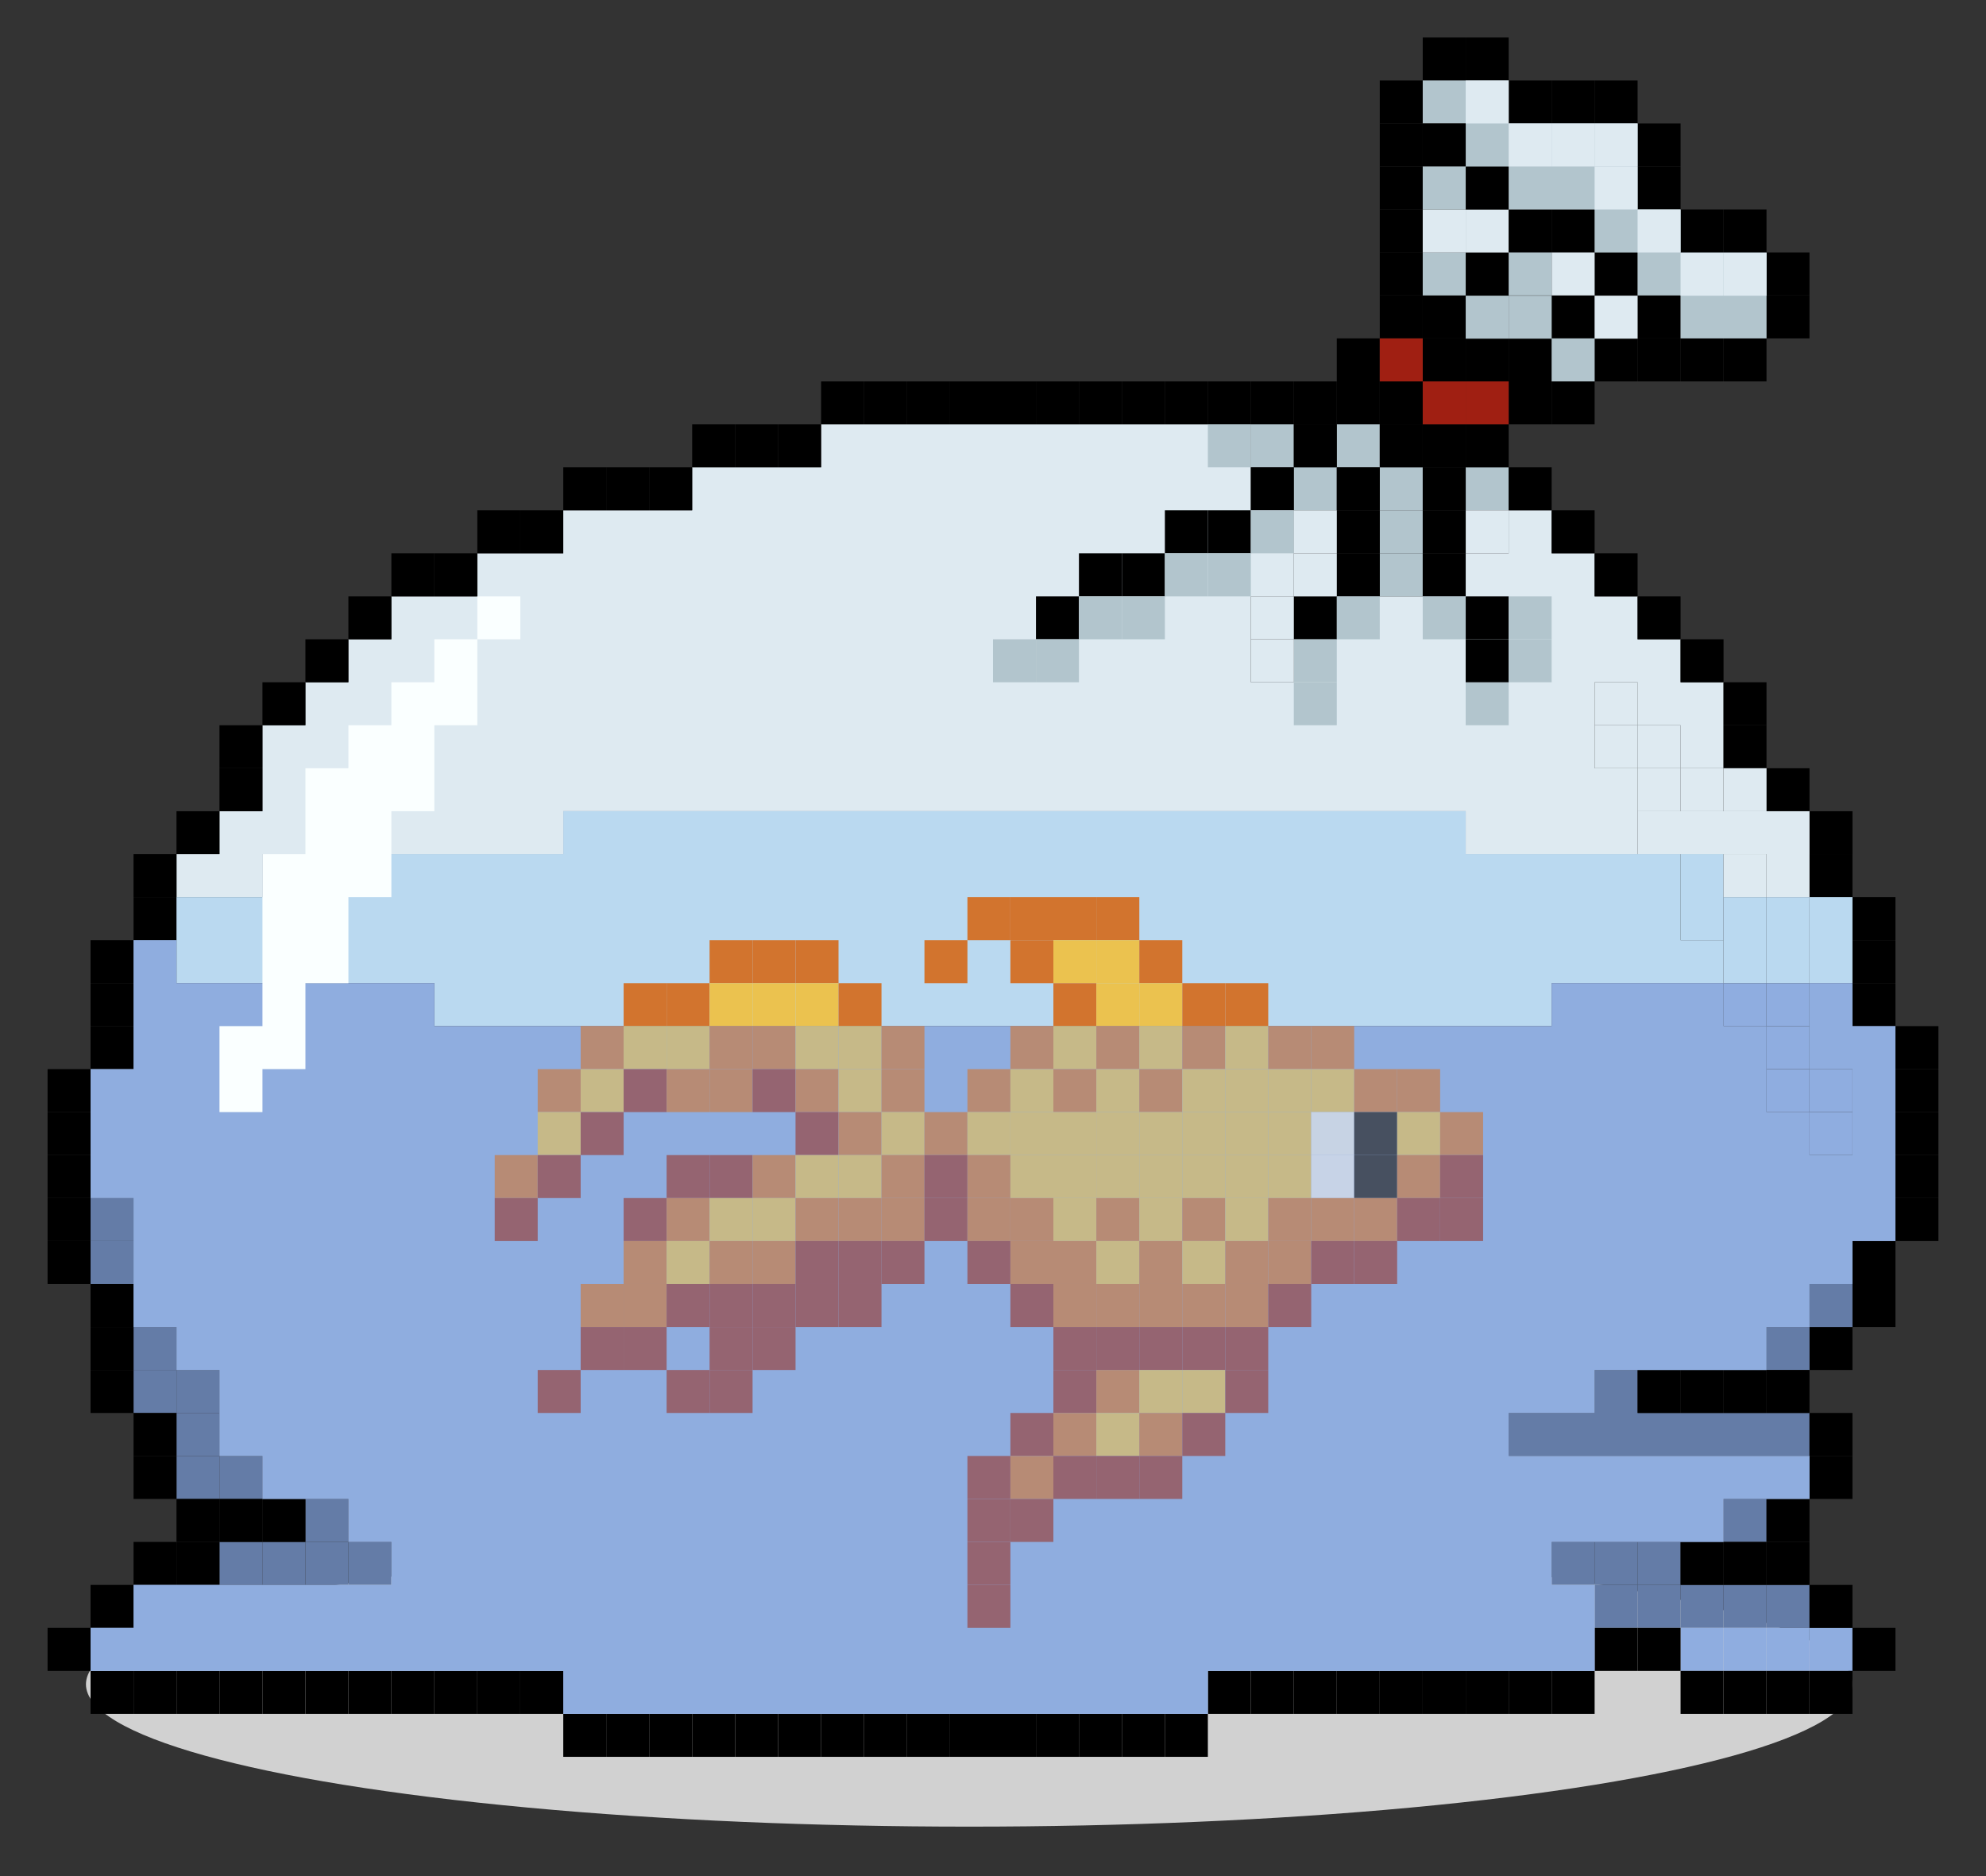 <?xml version="1.0" encoding="UTF-8"?><svg id="_ëÎÓÈ_3" xmlns="http://www.w3.org/2000/svg" width="1800" height="1700" viewBox="0 0 1800 1700"><rect x="0" y="0" width="1800" height="1700" fill="#333333" stroke="none"/><ellipse cx="878.435" cy="1526.198" rx="800.537" ry="128.997" fill="#d1d1d1" stroke-width="0"/><polygon points="1562.121 618.228 1562.121 696.118 1523.171 696.118 1523.171 657.178 1484.222 657.178 1484.222 618.228 1445.272 618.228 1445.272 696.118 1484.222 696.118 1484.222 774.018 1328.422 774.018 1328.422 735.068 510.502 735.068 510.502 774.018 237.862 774.018 237.862 812.968 159.971 812.968 159.971 774.018 198.912 774.018 198.912 735.068 237.862 735.068 237.862 657.178 276.812 657.178 276.812 618.228 315.762 618.228 315.762 579.278 354.712 579.278 354.712 540.328 432.611 540.328 432.611 501.378 510.502 501.378 510.502 462.428 627.352 462.428 627.352 423.478 744.202 423.478 744.202 384.538 1133.681 384.538 1133.681 462.428 1172.631 462.428 1172.631 540.328 1133.681 540.328 1133.681 618.228 1172.631 618.228 1172.631 579.278 1211.582 579.278 1211.582 540.328 1328.422 540.328 1328.422 501.378 1367.371 501.378 1367.371 462.438 1367.381 462.438 1367.381 462.428 1406.322 462.428 1406.322 501.378 1445.272 501.378 1445.272 540.328 1484.222 540.328 1484.222 579.278 1523.171 579.278 1523.171 618.228 1562.121 618.228" fill="#deeaf1" stroke-width="0"/><rect x="121.03" y="812.97" width="38.95" height="38.95" stroke-width="0"/><rect x="82.08" y="851.92" width="38.95" height="38.95" stroke-width="0"/><rect x="82.08" y="890.87" width="38.95" height="38.95" stroke-width="0"/><rect x="82.08" y="929.82" width="38.95" height="38.94" stroke-width="0"/><rect x="121.025" y="774.018" width="38.95" height="38.95" stroke-width="0"/><rect x="159.976" y="735.068" width="38.94" height="38.95" stroke-width="0"/><rect x="198.916" y="657.178" width="38.95" height="38.94" stroke-width="0"/><rect x="198.916" y="696.118" width="38.95" height="38.95" stroke-width="0"/><rect x="237.865" y="618.228" width="38.95" height="38.95" stroke-width="0"/><rect x="315.765" y="540.328" width="38.95" height="38.95" stroke-width="0"/><rect x="276.815" y="579.278" width="38.95" height="38.95" stroke-width="0"/><rect x="354.716" y="501.378" width="38.95" height="38.95" stroke-width="0"/><rect x="432.615" y="462.428" width="38.95" height="38.95" stroke-width="0"/><rect x="471.565" y="462.428" width="38.94" height="38.95" stroke-width="0"/><rect x="510.505" y="423.478" width="38.95" height="38.95" stroke-width="0"/><rect x="549.456" y="423.478" width="38.95" height="38.95" stroke-width="0"/><rect x="588.405" y="423.478" width="38.95" height="38.95" stroke-width="0"/><rect x="627.356" y="384.538" width="38.95" height="38.94" stroke-width="0"/><rect x="666.306" y="384.538" width="38.95" height="38.94" stroke-width="0"/><rect x="705.255" y="384.538" width="38.95" height="38.94" stroke-width="0"/><rect x="744.206" y="345.588" width="38.94" height="38.95" stroke-width="0"/><rect x="783.145" y="345.588" width="38.95" height="38.95" stroke-width="0"/><rect x="822.096" y="345.588" width="38.95" height="38.95" stroke-width="0"/><rect x="861.045" y="345.588" width="38.95" height="38.95" stroke-width="0"/><rect x="899.995" y="345.588" width="38.95" height="38.95" stroke-width="0"/><rect x="938.946" y="345.588" width="38.95" height="38.95" stroke-width="0"/><rect x="977.895" y="345.588" width="38.95" height="38.95" stroke-width="0"/><rect x="1016.846" y="345.588" width="38.94" height="38.95" stroke-width="0"/><rect x="1055.785" y="345.588" width="38.95" height="38.95" stroke-width="0"/><rect x="1094.736" y="345.588" width="38.95" height="38.95" stroke-width="0"/><rect x="1133.691" y="345.587" width="38.949" height="38.949" stroke-width="0"/><rect x="1172.64" y="345.587" width="38.949" height="38.949" stroke-width="0"/><rect x="1211.588" y="345.587" width="38.949" height="38.949" stroke-width="0"/><rect x="1211.588" y="306.638" width="38.949" height="38.949" stroke-width="0"/><rect x="1250.537" y="267.69" width="38.949" height="38.949" stroke-width="0"/><rect x="1250.537" y="228.741" width="38.949" height="38.949" stroke-width="0"/><rect x="1250.537" y="189.793" width="38.949" height="38.949" stroke-width="0"/><rect x="1250.537" y="150.844" width="38.949" height="38.949" stroke-width="0"/><rect x="1250.537" y="111.895" width="38.949" height="38.949" stroke-width="0"/><rect x="1250.54" y="72.95" width="38.95" height="38.95" stroke-width="0"/><rect x="1289.49" y="34" width="38.94" height="38.95" stroke-width="0"/><rect x="1328.43" y="34" width="38.95" height="38.95" stroke-width="0"/><rect x="1367.38" y="72.95" width="38.95" height="38.95" stroke-width="0"/><rect x="1406.33" y="72.95" width="38.95" height="38.95" stroke-width="0"/><rect x="1445.28" y="72.95" width="38.95" height="38.95" stroke-width="0"/><rect x="1484.23" y="111.9" width="38.95" height="38.94" stroke-width="0"/><rect x="1484.23" y="150.84" width="38.95" height="38.95" stroke-width="0"/><rect x="1523.18" y="189.79" width="38.95" height="38.95" stroke-width="0"/><rect x="1562.13" y="189.79" width="38.94" height="38.95" stroke-width="0"/><rect x="1601.07" y="228.74" width="38.95" height="38.95" stroke-width="0"/><rect x="1601.07" y="267.69" width="38.95" height="38.95" stroke-width="0"/><rect x="1562.13" y="306.64" width="38.94" height="38.95" stroke-width="0"/><rect x="1523.18" y="306.64" width="38.95" height="38.95" stroke-width="0"/><rect x="1484.229" y="306.638" width="38.949" height="38.949" stroke-width="0"/><rect x="1445.28" y="306.638" width="38.949" height="38.949" stroke-width="0"/><rect x="1406.331" y="345.587" width="38.949" height="38.949" stroke-width="0"/><rect x="1367.383" y="345.587" width="38.949" height="38.949" stroke-width="0"/><rect x="1367.383" y="306.638" width="38.949" height="38.949" stroke-width="0"/><rect x="1328.434" y="306.638" width="38.949" height="38.949" stroke-width="0"/><rect x="1289.486" y="306.638" width="38.949" height="38.949" stroke-width="0"/><rect x="1289.486" y="267.69" width="38.949" height="38.949" stroke-width="0"/><rect x="1328.434" y="228.993" width="38.949" height="38.949" stroke-width="0"/><rect x="1406.331" y="267.69" width="38.949" height="38.949" stroke-width="0"/><rect x="1406.331" y="306.638" width="38.949" height="38.949" fill="#b2c5cd" stroke-width="0"/><rect x="1328.435" y="423.488" width="38.95" height="38.95" fill="#b2c5cd" stroke-width="0"/><rect x="1328.425" y="462.428" width="38.95" height="38.95" fill="#deeaf1" stroke-width="0"/><rect x="1250.537" y="423.484" width="38.949" height="38.949" fill="#b2c5cd" stroke-width="0"/><rect x="1250.537" y="462.433" width="38.949" height="38.949" fill="#b2c5cd" stroke-width="0"/><rect x="1250.535" y="501.378" width="38.95" height="38.95" fill="#b2c5cd" stroke-width="0"/><rect x="1172.631" y="423.488" width="38.95" height="38.95" fill="#b2c5cd" stroke-width="0"/><rect x="1211.588" y="384.536" width="38.949" height="38.949" fill="#b2c5cd" stroke-width="0"/><rect x="1133.685" y="384.538" width="38.95" height="38.94" fill="#b2c5cd" stroke-width="0"/><rect x="1094.736" y="384.538" width="38.95" height="38.94" fill="#b2c5cd" stroke-width="0"/><rect x="1328.425" y="618.228" width="38.95" height="38.95" fill="#b2c5cd" stroke-width="0"/><rect x="1367.383" y="267.941" width="38.949" height="38.949" fill="#b2c5cd" stroke-width="0"/><rect x="1328.434" y="267.941" width="38.949" height="38.949" fill="#b2c5cd" stroke-width="0"/><rect x="1289.486" y="228.741" width="38.949" height="38.949" fill="#b2c5cd" stroke-width="0"/><rect x="1328.434" y="189.793" width="38.949" height="38.949" fill="#deeaf1" stroke-width="0"/><rect x="1484.23" y="267.69" width="38.95" height="38.95" stroke-width="0"/><rect x="1445.28" y="228.74" width="38.95" height="38.95" stroke-width="0"/><rect x="1406.33" y="189.79" width="38.95" height="38.95" stroke-width="0"/><rect x="1367.38" y="189.79" width="38.95" height="38.95" stroke-width="0"/><rect x="1328.43" y="150.84" width="38.95" height="38.95" stroke-width="0"/><polygon points="1289.49 72.95 1289.49 111.9 1328.43 111.9 1328.43 150.84 1367.38 150.84 1367.38 189.79 1445.28 189.79 1445.28 228.74 1484.23 228.74 1484.23 267.69 1523.18 267.69 1523.18 306.64 1601.07 306.64 1601.07 228.74 1523.18 228.74 1523.18 189.79 1484.23 189.79 1484.23 111.9 1367.38 111.9 1367.38 72.95 1289.49 72.95" fill="#b2c5cd" stroke-width="0"/><rect x="1289.49" y="111.9" width="38.94" height="38.94" stroke-width="0"/><rect x="1250.537" y="345.587" width="38.949" height="38.949" stroke-width="0"/><rect x="1250.537" y="384.536" width="38.949" height="38.949" stroke-width="0"/><rect x="1211.588" y="423.484" width="38.949" height="38.949" stroke-width="0"/><rect x="1172.64" y="384.536" width="38.949" height="38.949" stroke-width="0"/><rect x="1133.681" y="423.478" width="38.95" height="38.95" stroke-width="0"/><rect x="1094.736" y="462.428" width="38.95" height="38.95" stroke-width="0"/><rect x="1055.785" y="462.428" width="38.95" height="38.95" stroke-width="0"/><rect x="1016.846" y="501.378" width="38.94" height="38.95" stroke-width="0"/><rect x="977.895" y="501.378" width="38.95" height="38.95" stroke-width="0"/><rect x="938.946" y="540.328" width="38.95" height="38.95" stroke-width="0"/><rect x="1211.588" y="462.433" width="38.949" height="38.949" stroke-width="0"/><rect x="1211.582" y="501.378" width="38.95" height="38.95" stroke-width="0"/><rect x="1172.635" y="540.328" width="38.95" height="38.95" stroke-width="0"/><rect x="1289.486" y="384.536" width="38.949" height="38.949" stroke-width="0"/><rect x="1289.486" y="423.484" width="38.949" height="38.949" stroke-width="0"/><rect x="1289.486" y="462.438" width="38.95" height="38.94" stroke-width="0"/><rect x="1289.482" y="501.378" width="38.94" height="38.95" stroke-width="0"/><rect x="1328.425" y="540.328" width="38.95" height="38.95" stroke-width="0"/><rect x="1328.425" y="579.278" width="38.95" height="38.95" stroke-width="0"/><rect x="1328.434" y="384.536" width="38.949" height="38.949" stroke-width="0"/><rect x="1328.434" y="345.587" width="38.949" height="38.949" fill="#a01f12" stroke-width="0"/><rect x="1289.486" y="345.587" width="38.949" height="38.949" fill="#a01f12" stroke-width="0"/><rect x="1250.537" y="306.638" width="38.949" height="38.949" fill="#a01f12" stroke-width="0"/><rect x="1367.375" y="423.478" width="38.95" height="38.95" stroke-width="0"/><rect x="1406.325" y="462.428" width="38.95" height="38.95" stroke-width="0"/><rect x="1445.275" y="501.378" width="38.95" height="38.95" stroke-width="0"/><rect x="1484.226" y="540.328" width="38.95" height="38.95" stroke-width="0"/><rect x="1523.175" y="579.278" width="38.95" height="38.95" stroke-width="0"/><rect x="1562.125" y="618.228" width="38.94" height="38.95" stroke-width="0"/><rect x="1562.125" y="657.178" width="38.94" height="38.94" stroke-width="0"/><rect x="1601.075" y="696.128" width="38.95" height="38.95" stroke-width="0"/><rect x="1445.28" y="267.941" width="38.949" height="38.949" fill="#deeaf1" stroke-width="0"/><rect x="1406.331" y="228.741" width="38.949" height="38.949" fill="#deeaf1" stroke-width="0"/><rect x="1367.381" y="228.741" width="38.949" height="38.949" fill="#b2c5cd" stroke-width="0"/><rect x="1289.486" y="189.791" width="38.949" height="38.949" fill="#deeaf1" stroke-width="0"/><rect x="1289.486" y="150.844" width="38.949" height="38.949" fill="#b2c5cd" stroke-width="0"/><rect x="1562.126" y="228.993" width="38.949" height="38.949" fill="#deeaf1" stroke-width="0"/><rect x="1523.176" y="228.993" width="38.949" height="38.949" fill="#deeaf1" stroke-width="0"/><rect x="1484.229" y="189.791" width="38.949" height="38.949" fill="#deeaf1" stroke-width="0"/><rect x="1445.28" y="150.841" width="38.949" height="38.949" fill="#deeaf1" stroke-width="0"/><rect x="1445.28" y="111.891" width="38.949" height="38.949" fill="#deeaf1" stroke-width="0"/><rect x="1406.331" y="111.891" width="38.949" height="38.949" fill="#deeaf1" stroke-width="0"/><rect x="1367.383" y="111.891" width="38.949" height="38.949" fill="#deeaf1" stroke-width="0"/><rect x="1328.431" y="72.948" width="38.949" height="38.949" fill="#deeaf1" stroke-width="0"/><rect x="1640.015" y="774.018" width=".01" height="38.95" fill="#deeaf1" stroke-width="0"/><rect x="1640.025" y="735.078" width="38.95" height="38.94" stroke-width="0"/><rect x="1640.015" y="774.018" width="38.95" height="38.95" stroke-width="0"/><rect x="1678.97" y="812.97" width="38.95" height="38.95" stroke-width="0"/><rect x="1678.97" y="851.92" width="38.95" height="38.95" stroke-width="0"/><rect x="1678.97" y="890.87" width="38.95" height="38.95" stroke-width="0"/><rect x="1717.92" y="929.82" width="38.95" height="38.94" stroke-width="0"/><rect x="1717.92" y="968.76" width="38.95" height="38.95" stroke-width="0"/><rect x="1717.92" y="1007.71" width="38.95" height="38.95" stroke-width="0"/><rect x="1640.02" y="812.97" width="38.95" height="77.9" fill="#bad9f0" stroke-width="0"/><rect x="1601.075" y="812.97" width="38.95" height="77.9" fill="#bad9f0" stroke-width="0"/><rect x="1562.131" y="812.97" width="38.95" height="77.9" fill="#bad9f0" stroke-width="0"/><rect x="1523.175" y="774.018" width="38.95" height="77.9" fill="#bad9f0" stroke-width="0"/><rect x="1717.92" y="1046.66" width="38.95" height="38.95" stroke-width="0"/><rect x="1717.92" y="1085.61" width="38.95" height="38.95" stroke-width="0"/><rect x="1678.97" y="1124.56" width="38.95" height="38.95" stroke-width="0"/><rect x="1678.972" y="1163.508" width="38.949" height="38.949" stroke-width="0"/><rect x="1640.023" y="1202.456" width="38.949" height="38.949" stroke-width="0"/><rect x="1640.02" y="1163.51" width="38.95" height="38.95" fill="#647ca7" stroke-width="0"/><rect x="1601.07" y="1202.46" width="38.95" height="38.94" fill="#647ca7" stroke-width="0"/><polygon points="1367.38 1280.35 1367.38 1319.3 1640.02 1319.3 1640.02 1280.35 1484.23 1280.35 1484.23 1241.4 1445.28 1241.4 1445.28 1280.35 1367.38 1280.35" fill="#647ca7" stroke-width="0"/><rect x="1562.13" y="1358.25" width="38.94" height="38.95" fill="#647ca7" stroke-width="0"/><rect x="1484.23" y="1397.2" width="38.95" height="38.95" fill="#647ca7" stroke-width="0"/><rect x="1484.229" y="1436.148" width="38.949" height="38.949" fill="#647ca7" stroke-width="0"/><rect x="1523.178" y="1436.148" width="38.949" height="38.949" fill="#647ca7" stroke-width="0"/><rect x="1562.126" y="1436.148" width="38.949" height="38.949" fill="#647ca7" stroke-width="0"/><rect x="1601.075" y="1436.148" width="38.949" height="38.949" fill="#647ca7" stroke-width="0"/><rect x="1523.181" y="1475.096" width="38.949" height="38.949" fill="#8fade0" stroke-width="0"/><rect x="1562.126" y="1475.096" width="38.949" height="38.949" fill="#8fade0" stroke-width="0"/><rect x="1601.072" y="1475.096" width="38.949" height="38.949" fill="#8fade0" stroke-width="0"/><rect x="1640.018" y="1475.096" width="38.949" height="38.949" fill="#8fade0" stroke-width="0"/><rect x="1445.28" y="1436.15" width="38.95" height="38.95" fill="#647ca7" stroke-width="0"/><rect x="1445.28" y="1397.2" width="38.95" height="38.95" fill="#647ca7" stroke-width="0"/><rect x="1406.33" y="1397.2" width="38.95" height="38.95" fill="#647ca7" stroke-width="0"/><rect x="198.92" y="1397.2" width="38.95" height="38.95" fill="#647ca7" stroke-width="0"/><rect x="237.87" y="1397.2" width="38.95" height="38.95" fill="#647ca7" stroke-width="0"/><rect x="276.82" y="1397.2" width="38.95" height="38.95" fill="#647ca7" stroke-width="0"/><rect x="276.82" y="1358.25" width="38.95" height="38.95" fill="#647ca7" stroke-width="0"/><rect x="198.92" y="1319.3" width="38.95" height="38.95" fill="#647ca7" stroke-width="0"/><rect x="159.976" y="1319.302" width="38.949" height="38.949" fill="#647ca7" stroke-width="0"/><rect x="159.98" y="1280.35" width="38.94" height="38.95" fill="#647ca7" stroke-width="0"/><rect x="159.98" y="1241.4" width="38.94" height="38.95" fill="#647ca7" stroke-width="0"/><rect x="121.028" y="1241.405" width="38.949" height="38.949" fill="#647ca7" stroke-width="0"/><rect x="121.03" y="1202.46" width="38.95" height="38.94" fill="#647ca7" stroke-width="0"/><rect x="82.08" y="1124.56" width="38.95" height="38.95" fill="#647ca7" stroke-width="0"/><rect x="82.08" y="1085.61" width="38.95" height="38.95" fill="#647ca7" stroke-width="0"/><rect x="315.77" y="1397.2" width="38.95" height="38.95" fill="#647ca7" stroke-width="0"/><rect x="1601.07" y="1241.4" width="38.95" height="38.95" stroke-width="0"/><rect x="1640.02" y="1280.35" width="38.95" height="38.95" stroke-width="0"/><rect x="1640.02" y="1319.3" width="38.95" height="38.95" stroke-width="0"/><rect x="1601.07" y="1358.25" width="38.95" height="38.95" stroke-width="0"/><rect x="1601.074" y="1397.199" width="38.949" height="38.949" stroke-width="0"/><rect x="1640.023" y="1436.148" width="38.949" height="38.949" stroke-width="0"/><rect x="1678.972" y="1475.096" width="38.949" height="38.949" stroke-width="0"/><rect x="1640.023" y="1514.045" width="38.949" height="38.949" stroke-width="0"/><rect x="1601.074" y="1514.045" width="38.949" height="38.949" stroke-width="0"/><rect x="1562.126" y="1514.045" width="38.949" height="38.949" stroke-width="0"/><rect x="1523.177" y="1514.045" width="38.949" height="38.949" stroke-width="0"/><rect x="1484.229" y="1475.096" width="38.949" height="38.949" stroke-width="0"/><rect x="1445.28" y="1475.1" width="38.95" height="38.94" stroke-width="0"/><rect x="1406.33" y="1514.04" width="38.95" height="38.95" stroke-width="0"/><rect x="1367.38" y="1514.04" width="38.95" height="38.95" stroke-width="0"/><rect x="1328.43" y="1514.04" width="38.95" height="38.95" stroke-width="0"/><rect x="1289.49" y="1514.04" width="38.94" height="38.95" stroke-width="0"/><rect x="1250.54" y="1514.04" width="38.95" height="38.95" stroke-width="0"/><rect x="1211.59" y="1514.04" width="38.95" height="38.95" stroke-width="0"/><rect x="1172.64" y="1514.04" width="38.95" height="38.95" stroke-width="0"/><rect x="1133.69" y="1514.04" width="38.95" height="38.95" stroke-width="0"/><rect x="1094.74" y="1514.04" width="38.95" height="38.95" stroke-width="0"/><rect x="1055.79" y="1552.99" width="38.95" height="38.95" stroke-width="0"/><rect x="1016.85" y="1552.99" width="38.94" height="38.95" stroke-width="0"/><rect x="977.9" y="1552.99" width="38.95" height="38.95" stroke-width="0"/><rect x="938.95" y="1552.99" width="38.95" height="38.95" stroke-width="0"/><rect x="900" y="1552.99" width="38.95" height="38.95" stroke-width="0"/><rect x="861.05" y="1552.99" width="38.95" height="38.95" stroke-width="0"/><rect x="822.1" y="1552.99" width="38.95" height="38.95" stroke-width="0"/><rect x="783.15" y="1552.99" width="38.95" height="38.95" stroke-width="0"/><rect x="744.21" y="1552.99" width="38.94" height="38.95" stroke-width="0"/><rect x="705.26" y="1552.99" width="38.95" height="38.95" stroke-width="0"/><rect x="666.31" y="1552.99" width="38.95" height="38.95" stroke-width="0"/><rect x="627.36" y="1552.99" width="38.95" height="38.95" stroke-width="0"/><rect x="588.41" y="1552.99" width="38.95" height="38.95" stroke-width="0"/><rect x="549.46" y="1552.99" width="38.95" height="38.95" stroke-width="0"/><rect x="510.51" y="1552.99" width="38.95" height="38.95" stroke-width="0"/><rect x="471.57" y="1514.04" width="38.94" height="38.95" stroke-width="0"/><rect x="432.62" y="1514.04" width="38.95" height="38.95" stroke-width="0"/><rect x="393.67" y="1514.04" width="38.95" height="38.95" stroke-width="0"/><rect x="354.72" y="1514.04" width="38.95" height="38.95" stroke-width="0"/><rect x="315.77" y="1514.04" width="38.95" height="38.95" stroke-width="0"/><rect x="276.82" y="1514.04" width="38.95" height="38.95" stroke-width="0"/><rect x="237.87" y="1514.04" width="38.95" height="38.95" stroke-width="0"/><rect x="198.92" y="1514.04" width="38.95" height="38.95" stroke-width="0"/><rect x="159.98" y="1514.04" width="38.94" height="38.95" stroke-width="0"/><rect x="121.03" y="1514.04" width="38.95" height="38.95" stroke-width="0"/><rect x="82.08" y="1514.04" width="38.95" height="38.95" stroke-width="0"/><rect x="43.13" y="1475.1" width="38.95" height="38.94" stroke-width="0"/><rect x="82.08" y="1436.15" width="38.95" height="38.95" stroke-width="0"/><rect x="121.03" y="1397.2" width="38.95" height="38.95" stroke-width="0"/><rect x="159.98" y="1397.2" width="38.94" height="38.95" stroke-width="0"/><rect x="159.976" y="1358.251" width="38.949" height="38.949" stroke-width="0"/><rect x="121.028" y="1319.302" width="38.949" height="38.949" stroke-width="0"/><rect x="121.028" y="1280.353" width="38.949" height="38.949" stroke-width="0"/><rect x="82.079" y="1241.405" width="38.949" height="38.949" stroke-width="0"/><rect x="82.079" y="1202.456" width="38.949" height="38.949" stroke-width="0"/><rect x="82.08" y="1163.51" width="38.95" height="38.95" stroke-width="0"/><rect x="43.13" y="1124.559" width="38.949" height="38.949" stroke-width="0"/><rect x="43.13" y="1085.61" width="38.949" height="38.949" stroke-width="0"/><rect x="43.13" y="1046.66" width="38.95" height="38.95" stroke-width="0"/><rect x="43.13" y="1007.71" width="38.95" height="38.95" stroke-width="0"/><rect x="43.13" y="968.76" width="38.95" height="38.95" stroke-width="0"/><rect x="198.925" y="1358.251" width="38.949" height="38.949" stroke-width="0"/><rect x="237.87" y="1358.25" width="38.95" height="38.95" stroke-width="0"/><rect x="1562.126" y="1397.199" width="38.949" height="38.949" stroke-width="0"/><rect x="1523.18" y="1397.2" width="38.95" height="38.95" stroke-width="0"/><rect x="1562.13" y="1241.4" width="38.94" height="38.95" stroke-width="0"/><rect x="1523.18" y="1241.4" width="38.95" height="38.95" stroke-width="0"/><rect x="1484.23" y="1241.4" width="38.95" height="38.95" stroke-width="0"/><polygon points="1640.025 735.078 1640.025 774.018 1640.015 774.018 1640.015 812.968 1601.075 812.968 1601.075 774.018 1484.245 774.018 1484.245 735.078 1640.025 735.078" fill="#deeaf1" stroke-width="0"/><rect x="1562.125" y="696.138" width="38.94" height="38.93" fill="#deeaf1" stroke-width="0"/><rect x="1523.18" y="696.138" width="38.94" height="38.93" fill="#deeaf1" stroke-width="0"/><rect x="1562.136" y="774.028" width="38.94" height="38.93" fill="#deeaf1" stroke-width="0"/><rect x="1562.136" y="890.88" width="38.94" height="38.93" fill="#8fade0" stroke-width="0"/><rect x="1601.08" y="890.88" width="38.94" height="38.93" fill="#8fade0" stroke-width="0"/><rect x="1601.08" y="929.825" width="38.94" height="38.93" fill="#8fade0" stroke-width="0"/><rect x="1601.08" y="968.77" width="38.94" height="38.93" fill="#8fade0" stroke-width="0"/><rect x="1640.03" y="968.77" width="38.94" height="38.93" fill="#8fade0" stroke-width="0"/><rect x="1640.03" y="1007.72" width="38.94" height="38.93" fill="#8fade0" stroke-width="0"/><rect x="1484.23" y="696.138" width="38.94" height="38.93" fill="#deeaf1" stroke-width="0"/><rect x="1484.23" y="657.183" width="38.94" height="38.93" fill="#deeaf1" stroke-width="0"/><rect x="1445.305" y="657.183" width="38.94" height="38.93" fill="#deeaf1" stroke-width="0"/><rect x="1445.305" y="618.238" width="38.94" height="38.93" fill="#deeaf1" stroke-width="0"/><rect x="1367.375" y="462.428" width=".01" height=".01" fill="#deeaf1" stroke-width="0"/><rect x="393.665" y="501.378" width="38.95" height="38.95" stroke-width="0"/><rect x="1367.387" y="540.328" width="38.94" height="38.95" fill="#b2c5cd" stroke-width="0"/><rect x="1289.482" y="540.328" width="38.94" height="38.95" fill="#b2c5cd" stroke-width="0"/><rect x="1367.387" y="579.278" width="38.94" height="38.95" fill="#b2c5cd" stroke-width="0"/><rect x="1211.585" y="540.328" width="38.95" height="38.95" fill="#b2c5cd" stroke-width="0"/><rect x="1172.636" y="579.278" width="38.95" height="38.95" fill="#b2c5cd" stroke-width="0"/><rect x="1133.691" y="579.278" width="38.95" height="38.95" fill="#deeaf1" stroke-width="0"/><rect x="1133.691" y="540.327" width="38.95" height="38.95" fill="#deeaf1" stroke-width="0"/><rect x="1172.639" y="501.378" width="38.95" height="38.95" fill="#deeaf1" stroke-width="0"/><rect x="1172.639" y="462.433" width="38.95" height="38.95" fill="#deeaf1" stroke-width="0"/><rect x="1172.636" y="618.228" width="38.95" height="38.95" fill="#b2c5cd" stroke-width="0"/><rect x="977.9" y="540.328" width="38.94" height="38.95" fill="#b2c5cd" stroke-width="0"/><rect x="1016.846" y="540.328" width="38.94" height="38.95" fill="#b2c5cd" stroke-width="0"/><rect x="1055.791" y="501.378" width="38.94" height="38.95" fill="#b2c5cd" stroke-width="0"/><rect x="1094.74" y="501.378" width="38.94" height="38.95" fill="#b2c5cd" stroke-width="0"/><rect x="1133.696" y="462.428" width="38.94" height="38.95" fill="#b2c5cd" stroke-width="0"/><rect x="938.946" y="579.278" width="38.95" height="38.95" fill="#b2c5cd" stroke-width="0"/><rect x="899.995" y="579.278" width="38.95" height="38.95" fill="#b2c5cd" stroke-width="0"/><polygon points="159.98 812.97 159.98 890.87 393.67 890.87 393.67 929.82 1406.33 929.82 1406.33 890.87 1562.13 890.87 1562.13 851.92 1523.18 851.92 1523.18 774.02 1328.43 774.02 1328.43 735.07 510.51 735.07 510.51 774.02 237.87 774.02 237.87 812.97 159.98 812.97" fill="#bad9f0" stroke-width="0"/><polygon points="82.08 968.76 82.08 1085.61 121.03 1085.61 121.03 1202.46 159.98 1202.46 159.98 1241.4 198.92 1241.4 198.92 1319.3 237.87 1319.3 237.87 1358.25 315.77 1358.25 315.77 1397.2 354.72 1397.2 354.72 1436.15 121.03 1436.15 121.03 1475.1 82.08 1475.1 82.08 1514.04 510.51 1514.04 510.51 1552.99 1094.74 1552.99 1094.74 1514.04 1445.28 1514.04 1445.28 1436.15 1406.33 1436.15 1406.33 1397.2 1562.13 1397.2 1562.13 1358.25 1640.02 1358.25 1640.02 1319.3 1367.38 1319.3 1367.38 1280.35 1445.28 1280.35 1445.28 1241.4 1601.07 1241.4 1601.07 1202.46 1640.02 1202.46 1640.02 1163.51 1678.97 1163.51 1678.97 1124.56 1717.92 1124.56 1717.92 929.82 1678.97 929.82 1678.97 890.87 1640.02 890.87 1640.02 968.76 1678.97 968.76 1678.97 1046.66 1640.02 1046.66 1640.02 1007.71 1601.07 1007.71 1601.07 929.82 1562.13 929.82 1562.13 890.87 1406.33 890.87 1406.33 929.82 393.67 929.82 393.67 890.87 159.98 890.87 159.98 851.92 121.03 851.92 121.03 968.76 82.08 968.76" fill="#8fade0" stroke-width="0"/><rect x="876.822" y="812.971" width="38.949" height="38.949" fill="#d2742e" stroke-width="0"/><rect x="915.77" y="812.971" width="38.949" height="38.949" fill="#d2742e" stroke-width="0"/><rect x="954.719" y="812.971" width="38.949" height="38.949" fill="#d2742e" stroke-width="0"/><rect x="993.668" y="812.971" width="38.949" height="38.949" fill="#d2742e" stroke-width="0"/><rect x="643.13" y="851.92" width="38.949" height="38.949" fill="#d2742e" stroke-width="0"/><rect x="682.079" y="851.92" width="38.949" height="38.949" fill="#d2742e" stroke-width="0"/><rect x="721.027" y="851.92" width="38.949" height="38.949" fill="#d2742e" stroke-width="0"/><rect x="837.873" y="851.92" width="38.949" height="38.949" fill="#d2742e" stroke-width="0"/><rect x="915.77" y="851.92" width="38.949" height="38.949" fill="#d2742e" stroke-width="0"/><rect x="954.719" y="851.92" width="38.949" height="38.949" fill="#ebc24f" stroke-width="0"/><rect x="993.668" y="851.92" width="38.949" height="38.949" fill="#ebc24f" stroke-width="0"/><rect x="1032.616" y="851.92" width="38.949" height="38.949" fill="#d2742e" stroke-width="0"/><rect x="565.233" y="890.868" width="38.949" height="38.949" fill="#d2742e" stroke-width="0"/><rect x="604.182" y="890.868" width="38.949" height="38.949" fill="#d2742e" stroke-width="0"/><rect x="643.13" y="890.868" width="38.949" height="38.949" fill="#ebc24f" stroke-width="0"/><rect x="682.079" y="890.868" width="38.949" height="38.949" fill="#ebc24f" stroke-width="0"/><rect x="721.027" y="890.868" width="38.949" height="38.949" fill="#ebc24f" stroke-width="0"/><rect x="759.976" y="890.868" width="38.949" height="38.949" fill="#d2742e" stroke-width="0"/><rect x="954.719" y="890.868" width="38.949" height="38.949" fill="#d2742e" stroke-width="0"/><rect x="993.668" y="890.868" width="38.949" height="38.949" fill="#ebc24f" stroke-width="0"/><rect x="1032.616" y="890.868" width="38.949" height="38.949" fill="#ebc24f" stroke-width="0"/><rect x="1071.565" y="890.868" width="38.949" height="38.949" fill="#d2742e" stroke-width="0"/><rect x="1110.513" y="890.868" width="38.949" height="38.949" fill="#d2742e" stroke-width="0"/><rect x="526.284" y="929.817" width="38.949" height="38.949" fill="#d2742e" stroke-width="0"/><rect x="565.233" y="929.817" width="38.949" height="38.949" fill="#ebc24f" stroke-width="0"/><rect x="604.182" y="929.817" width="38.949" height="38.949" fill="#ebc24f" stroke-width="0"/><rect x="643.13" y="929.817" width="38.949" height="38.949" fill="#d2742e" stroke-width="0"/><rect x="682.079" y="929.817" width="38.949" height="38.949" fill="#d2742e" stroke-width="0"/><rect x="721.027" y="929.817" width="38.949" height="38.949" fill="#ebc24f" stroke-width="0"/><rect x="759.976" y="929.817" width="38.949" height="38.949" fill="#ebc24f" stroke-width="0"/><rect x="798.925" y="929.817" width="38.949" height="38.949" fill="#d2742e" stroke-width="0"/><rect x="915.77" y="929.817" width="38.949" height="38.949" fill="#d2742e" stroke-width="0"/><rect x="954.719" y="929.817" width="38.949" height="38.949" fill="#ebc24f" stroke-width="0"/><rect x="993.668" y="929.817" width="38.949" height="38.949" fill="#d2742e" stroke-width="0"/><rect x="1032.616" y="929.817" width="38.949" height="38.949" fill="#ebc24f" stroke-width="0"/><rect x="1071.565" y="929.817" width="38.949" height="38.949" fill="#d2742e" stroke-width="0"/><rect x="1110.513" y="929.817" width="38.949" height="38.949" fill="#ebc24f" stroke-width="0"/><rect x="1149.462" y="929.817" width="38.949" height="38.949" fill="#d2742e" stroke-width="0"/><rect x="1188.411" y="929.817" width="38.949" height="38.949" fill="#d2742e" stroke-width="0"/><rect x="487.336" y="968.765" width="38.949" height="38.949" fill="#d2742e" stroke-width="0"/><rect x="526.284" y="968.765" width="38.949" height="38.949" fill="#ebc24f" stroke-width="0"/><rect x="565.233" y="968.765" width="38.949" height="38.949" fill="#993328" stroke-width="0"/><rect x="604.182" y="968.765" width="38.949" height="38.949" fill="#d2742e" stroke-width="0"/><rect x="643.13" y="968.765" width="38.949" height="38.949" fill="#d2742e" stroke-width="0"/><rect x="682.079" y="968.765" width="38.949" height="38.949" fill="#993328" stroke-width="0"/><rect x="721.027" y="968.765" width="38.949" height="38.949" fill="#d2742e" stroke-width="0"/><rect x="759.976" y="968.765" width="38.949" height="38.949" fill="#ebc24f" stroke-width="0"/><rect x="798.925" y="968.765" width="38.949" height="38.949" fill="#d2742e" stroke-width="0"/><rect x="876.822" y="968.765" width="38.949" height="38.949" fill="#d2742e" stroke-width="0"/><rect x="915.77" y="968.765" width="38.949" height="38.949" fill="#ebc24f" stroke-width="0"/><rect x="954.719" y="968.765" width="38.949" height="38.949" fill="#d2742e" stroke-width="0"/><rect x="993.668" y="968.765" width="38.949" height="38.949" fill="#ebc24f" stroke-width="0"/><rect x="1032.616" y="968.765" width="38.949" height="38.949" fill="#d2742e" stroke-width="0"/><rect x="1071.565" y="968.765" width="38.949" height="38.949" fill="#ebc24f" stroke-width="0"/><rect x="1110.513" y="968.765" width="38.949" height="38.949" fill="#ebc24f" stroke-width="0"/><rect x="1149.462" y="968.765" width="38.949" height="38.949" fill="#ebc24f" stroke-width="0"/><rect x="1188.411" y="968.765" width="38.949" height="38.949" fill="#ebc24f" stroke-width="0"/><rect x="1227.359" y="968.765" width="38.949" height="38.949" fill="#d2742e" stroke-width="0"/><rect x="1266.308" y="968.765" width="38.949" height="38.949" fill="#d2742e" stroke-width="0"/><rect x="487.336" y="1007.714" width="38.949" height="38.949" fill="#ebc24f" stroke-width="0"/><rect x="526.284" y="1007.714" width="38.949" height="38.949" fill="#993328" stroke-width="0"/><rect x="721.027" y="1007.714" width="38.949" height="38.949" fill="#993328" stroke-width="0"/><rect x="759.976" y="1007.714" width="38.949" height="38.949" fill="#d2742e" stroke-width="0"/><rect x="798.925" y="1007.714" width="38.949" height="38.949" fill="#ebc24f" stroke-width="0"/><rect x="837.873" y="1007.714" width="38.949" height="38.949" fill="#d2742e" stroke-width="0"/><rect x="876.822" y="1007.714" width="38.949" height="38.949" fill="#ebc24f" stroke-width="0"/><rect x="915.77" y="1007.714" width="38.949" height="38.949" fill="#ebc24f" stroke-width="0"/><rect x="954.719" y="1007.714" width="38.949" height="38.949" fill="#ebc24f" stroke-width="0"/><rect x="993.668" y="1007.714" width="38.949" height="38.949" fill="#ebc24f" stroke-width="0"/><rect x="1032.616" y="1007.714" width="38.949" height="38.949" fill="#ebc24f" stroke-width="0"/><rect x="1071.565" y="1007.714" width="38.949" height="38.949" fill="#ebc24f" stroke-width="0"/><rect x="1110.513" y="1007.714" width="38.949" height="38.949" fill="#ebc24f" stroke-width="0"/><rect x="1149.462" y="1007.714" width="38.949" height="38.949" fill="#ebc24f" stroke-width="0"/><rect x="1188.411" y="1007.714" width="38.949" height="38.949" fill="#edede8" stroke-width="0"/><rect x="1227.359" y="1007.714" width="38.949" height="38.949" fill="#17120b" stroke-width="0"/><rect x="1266.308" y="1007.714" width="38.949" height="38.949" fill="#ebc24f" stroke-width="0"/><rect x="1305.256" y="1007.714" width="38.949" height="38.949" fill="#d2742e" stroke-width="0"/><rect x="448.387" y="1046.663" width="38.949" height="38.949" fill="#d2742e" stroke-width="0"/><rect x="487.336" y="1046.663" width="38.949" height="38.949" fill="#993328" stroke-width="0"/><rect x="604.182" y="1046.663" width="38.949" height="38.949" fill="#993328" stroke-width="0"/><rect x="643.13" y="1046.663" width="38.949" height="38.949" fill="#993328" stroke-width="0"/><rect x="682.079" y="1046.663" width="38.949" height="38.949" fill="#d2742e" stroke-width="0"/><rect x="721.027" y="1046.663" width="38.949" height="38.949" fill="#ebc24f" stroke-width="0"/><rect x="759.976" y="1046.663" width="38.949" height="38.949" fill="#ebc24f" stroke-width="0"/><rect x="798.925" y="1046.663" width="38.949" height="38.949" fill="#d2742e" stroke-width="0"/><rect x="837.873" y="1046.663" width="38.949" height="38.949" fill="#993328" stroke-width="0"/><rect x="876.822" y="1046.663" width="38.949" height="38.949" fill="#d2742e" stroke-width="0"/><rect x="915.77" y="1046.663" width="38.949" height="38.949" fill="#ebc24f" stroke-width="0"/><rect x="954.719" y="1046.663" width="38.949" height="38.949" fill="#ebc24f" stroke-width="0"/><rect x="993.668" y="1046.663" width="38.949" height="38.949" fill="#ebc24f" stroke-width="0"/><rect x="1032.616" y="1046.663" width="38.949" height="38.949" fill="#ebc24f" stroke-width="0"/><rect x="1071.565" y="1046.663" width="38.949" height="38.949" fill="#ebc24f" stroke-width="0"/><rect x="1110.513" y="1046.663" width="38.949" height="38.949" fill="#ebc24f" stroke-width="0"/><rect x="1149.462" y="1046.663" width="38.949" height="38.949" fill="#ebc24f" stroke-width="0"/><rect x="1188.411" y="1046.663" width="38.949" height="38.949" fill="#ededed" stroke-width="0"/><rect x="1227.359" y="1046.663" width="38.949" height="38.949" fill="#17120b" stroke-width="0"/><rect x="1266.308" y="1046.663" width="38.949" height="38.949" fill="#d2742e" stroke-width="0"/><rect x="1305.256" y="1046.663" width="38.949" height="38.949" fill="#993328" stroke-width="0"/><rect x="448.387" y="1085.611" width="38.949" height="38.949" fill="#993328" stroke-width="0"/><rect x="565.233" y="1085.611" width="38.949" height="38.949" fill="#993328" stroke-width="0"/><rect x="604.182" y="1085.611" width="38.949" height="38.949" fill="#d2742e" stroke-width="0"/><rect x="643.13" y="1085.611" width="38.949" height="38.949" fill="#ebc24f" stroke-width="0"/><rect x="682.079" y="1085.611" width="38.949" height="38.949" fill="#ebc24f" stroke-width="0"/><rect x="721.027" y="1085.611" width="38.949" height="38.949" fill="#d2742e" stroke-width="0"/><rect x="759.976" y="1085.611" width="38.949" height="38.949" fill="#d2742e" stroke-width="0"/><rect x="798.925" y="1085.611" width="38.949" height="38.949" fill="#d2742e" stroke-width="0"/><rect x="837.873" y="1085.611" width="38.949" height="38.949" fill="#993328" stroke-width="0"/><rect x="876.822" y="1085.611" width="38.949" height="38.949" fill="#d2742e" stroke-width="0"/><rect x="915.77" y="1085.611" width="38.949" height="38.949" fill="#d2742e" stroke-width="0"/><rect x="954.719" y="1085.611" width="38.949" height="38.949" fill="#ebc24f" stroke-width="0"/><rect x="993.668" y="1085.611" width="38.949" height="38.949" fill="#d2742e" stroke-width="0"/><rect x="1032.616" y="1085.611" width="38.949" height="38.949" fill="#ebc24f" stroke-width="0"/><rect x="1071.565" y="1085.611" width="38.949" height="38.949" fill="#d2742e" stroke-width="0"/><rect x="1110.513" y="1085.611" width="38.949" height="38.949" fill="#ebc24f" stroke-width="0"/><rect x="1149.462" y="1085.611" width="38.949" height="38.949" fill="#d2742e" stroke-width="0"/><rect x="1188.411" y="1085.611" width="38.949" height="38.949" fill="#d2742e" stroke-width="0"/><rect x="1227.359" y="1085.611" width="38.949" height="38.949" fill="#d2742e" stroke-width="0"/><rect x="1266.308" y="1085.611" width="38.949" height="38.949" fill="#993328" stroke-width="0"/><rect x="1305.256" y="1085.611" width="38.949" height="38.949" fill="#993328" stroke-width="0"/><rect x="565.233" y="1124.56" width="38.949" height="38.949" fill="#d2742e" stroke-width="0"/><rect x="604.182" y="1124.56" width="38.949" height="38.949" fill="#ebc24f" stroke-width="0"/><rect x="643.13" y="1124.56" width="38.949" height="38.949" fill="#d2742e" stroke-width="0"/><rect x="682.079" y="1124.56" width="38.949" height="38.949" fill="#d2742e" stroke-width="0"/><rect x="721.027" y="1124.56" width="38.949" height="38.949" fill="#993328" stroke-width="0"/><rect x="759.976" y="1124.56" width="38.949" height="38.949" fill="#993328" stroke-width="0"/><rect x="798.925" y="1124.56" width="38.949" height="38.949" fill="#993328" stroke-width="0"/><rect x="876.822" y="1124.56" width="38.949" height="38.949" fill="#993328" stroke-width="0"/><rect x="915.77" y="1124.56" width="38.949" height="38.949" fill="#d2742e" stroke-width="0"/><rect x="954.719" y="1124.56" width="38.949" height="38.949" fill="#d2742e" stroke-width="0"/><rect x="993.668" y="1124.56" width="38.949" height="38.949" fill="#ebc24f" stroke-width="0"/><rect x="1032.616" y="1124.56" width="38.949" height="38.949" fill="#d2742e" stroke-width="0"/><rect x="1071.565" y="1124.56" width="38.949" height="38.949" fill="#ebc24f" stroke-width="0"/><rect x="1110.513" y="1124.56" width="38.949" height="38.949" fill="#d2742e" stroke-width="0"/><rect x="1149.462" y="1124.56" width="38.949" height="38.949" fill="#d2742e" stroke-width="0"/><rect x="1188.411" y="1124.56" width="38.949" height="38.949" fill="#993328" stroke-width="0"/><rect x="1227.359" y="1124.56" width="38.949" height="38.949" fill="#993328" stroke-width="0"/><rect x="526.284" y="1163.508" width="38.949" height="38.949" fill="#d2742e" stroke-width="0"/><rect x="565.233" y="1163.508" width="38.949" height="38.949" fill="#d2742e" stroke-width="0"/><rect x="604.182" y="1163.508" width="38.949" height="38.949" fill="#993328" stroke-width="0"/><rect x="643.13" y="1163.508" width="38.949" height="38.949" fill="#993328" stroke-width="0"/><rect x="682.079" y="1163.508" width="38.949" height="38.949" fill="#993328" stroke-width="0"/><rect x="721.027" y="1163.508" width="38.949" height="38.949" fill="#993328" stroke-width="0"/><rect x="759.976" y="1163.508" width="38.949" height="38.949" fill="#993328" stroke-width="0"/><rect x="915.77" y="1163.508" width="38.949" height="38.949" fill="#993328" stroke-width="0"/><rect x="954.719" y="1163.508" width="38.949" height="38.949" fill="#d2742e" stroke-width="0"/><rect x="993.668" y="1163.508" width="38.949" height="38.949" fill="#d2742e" stroke-width="0"/><rect x="1032.616" y="1163.508" width="38.949" height="38.949" fill="#d2742e" stroke-width="0"/><rect x="1071.565" y="1163.508" width="38.949" height="38.949" fill="#d2742e" stroke-width="0"/><rect x="1110.513" y="1163.508" width="38.949" height="38.949" fill="#d2742e" stroke-width="0"/><rect x="1149.462" y="1163.508" width="38.949" height="38.949" fill="#993328" stroke-width="0"/><rect x="526.284" y="1202.457" width="38.949" height="38.949" fill="#993328" stroke-width="0"/><rect x="565.233" y="1202.457" width="38.949" height="38.949" fill="#993328" stroke-width="0"/><rect x="643.13" y="1202.457" width="38.949" height="38.949" fill="#993328" stroke-width="0"/><rect x="682.079" y="1202.457" width="38.949" height="38.949" fill="#993328" stroke-width="0"/><rect x="954.719" y="1202.457" width="38.949" height="38.949" fill="#993328" stroke-width="0"/><rect x="993.668" y="1202.457" width="38.949" height="38.949" fill="#993328" stroke-width="0"/><rect x="1032.616" y="1202.457" width="38.949" height="38.949" fill="#993328" stroke-width="0"/><rect x="1071.565" y="1202.457" width="38.949" height="38.949" fill="#993328" stroke-width="0"/><rect x="1110.513" y="1202.457" width="38.949" height="38.949" fill="#993328" stroke-width="0"/><rect x="487.336" y="1241.406" width="38.949" height="38.949" fill="#993328" stroke-width="0"/><rect x="604.182" y="1241.406" width="38.949" height="38.949" fill="#993328" stroke-width="0"/><rect x="643.13" y="1241.406" width="38.949" height="38.949" fill="#993328" stroke-width="0"/><rect x="954.719" y="1241.406" width="38.949" height="38.949" fill="#993328" stroke-width="0"/><rect x="993.668" y="1241.406" width="38.949" height="38.949" fill="#d2742e" stroke-width="0"/><rect x="1032.616" y="1241.406" width="38.949" height="38.949" fill="#ebc24f" stroke-width="0"/><rect x="1071.565" y="1241.406" width="38.949" height="38.949" fill="#ebc24f" stroke-width="0"/><rect x="1110.513" y="1241.406" width="38.949" height="38.949" fill="#993328" stroke-width="0"/><rect x="915.77" y="1280.354" width="38.949" height="38.949" fill="#993328" stroke-width="0"/><rect x="954.719" y="1280.354" width="38.949" height="38.949" fill="#d2742e" stroke-width="0"/><rect x="993.668" y="1280.354" width="38.949" height="38.949" fill="#ebc24f" stroke-width="0"/><rect x="1032.616" y="1280.354" width="38.949" height="38.949" fill="#d2742e" stroke-width="0"/><rect x="1071.565" y="1280.354" width="38.949" height="38.949" fill="#993328" stroke-width="0"/><rect x="876.822" y="1319.303" width="38.949" height="38.949" fill="#993328" stroke-width="0"/><rect x="915.77" y="1319.303" width="38.949" height="38.949" fill="#d2742e" stroke-width="0"/><rect x="954.719" y="1319.303" width="38.949" height="38.949" fill="#993328" stroke-width="0"/><rect x="993.668" y="1319.303" width="38.949" height="38.949" fill="#993328" stroke-width="0"/><rect x="1032.616" y="1319.303" width="38.949" height="38.949" fill="#993328" stroke-width="0"/><rect x="876.822" y="1358.252" width="38.949" height="38.949" fill="#993328" stroke-width="0"/><rect x="915.77" y="1358.252" width="38.949" height="38.949" fill="#993328" stroke-width="0"/><rect x="876.822" y="1397.2" width="38.949" height="38.949" fill="#993328" stroke-width="0"/><rect x="876.822" y="1436.149" width="38.949" height="38.949" fill="#993328" stroke-width="0"/><polygon points="82.08 968.76 82.08 1085.61 121.03 1085.61 121.03 1202.46 159.98 1202.46 159.98 1241.4 198.92 1241.4 198.92 1319.3 237.87 1319.3 237.87 1358.25 315.77 1358.25 315.77 1397.2 354.72 1397.2 354.72 1436.15 121.03 1436.15 121.03 1475.1 82.08 1475.1 82.08 1514.04 510.51 1514.04 510.51 1552.99 1094.74 1552.99 1094.74 1514.04 1445.28 1514.04 1445.28 1436.15 1406.33 1436.15 1406.33 1397.2 1562.13 1397.2 1562.13 1358.25 1640.02 1358.25 1640.02 1319.3 1367.38 1319.3 1367.38 1280.35 1445.28 1280.35 1445.28 1241.4 1601.07 1241.4 1601.07 1202.46 1640.02 1202.46 1640.02 1163.51 1678.97 1163.51 1678.97 1124.56 1717.92 1124.56 1717.92 929.82 1678.97 929.82 1678.97 890.87 1640.02 890.87 1640.02 968.76 1678.97 968.76 1678.97 1046.66 1640.02 1046.66 1640.02 1007.71 1601.07 1007.71 1601.07 929.82 1562.13 929.82 1562.13 890.87 1406.33 890.87 1406.33 929.82 393.67 929.82 393.67 890.87 159.98 890.87 159.98 851.92 121.03 851.92 121.03 968.76 82.08 968.76" fill="#8fade0" opacity=".4" stroke-width="0"/><polygon points="432.62 579.282 432.62 657.172 393.67 657.172 393.67 735.072 354.72 735.072 354.72 812.971 315.77 812.971 315.77 890.871 276.83 890.871 276.83 968.762 237.88 968.762 237.88 1007.712 198.93 1007.712 198.93 929.812 237.88 929.812 237.88 774.022 276.83 774.022 276.83 696.121 315.77 696.121 315.77 657.172 354.72 657.172 354.72 618.231 393.67 618.231 393.67 579.282 432.62 579.282" fill="#faffff" stroke-width="0"/><rect x="432.62" y="540.332" width="38.95" height="38.95" fill="#faffff" stroke-width="0"/></svg>